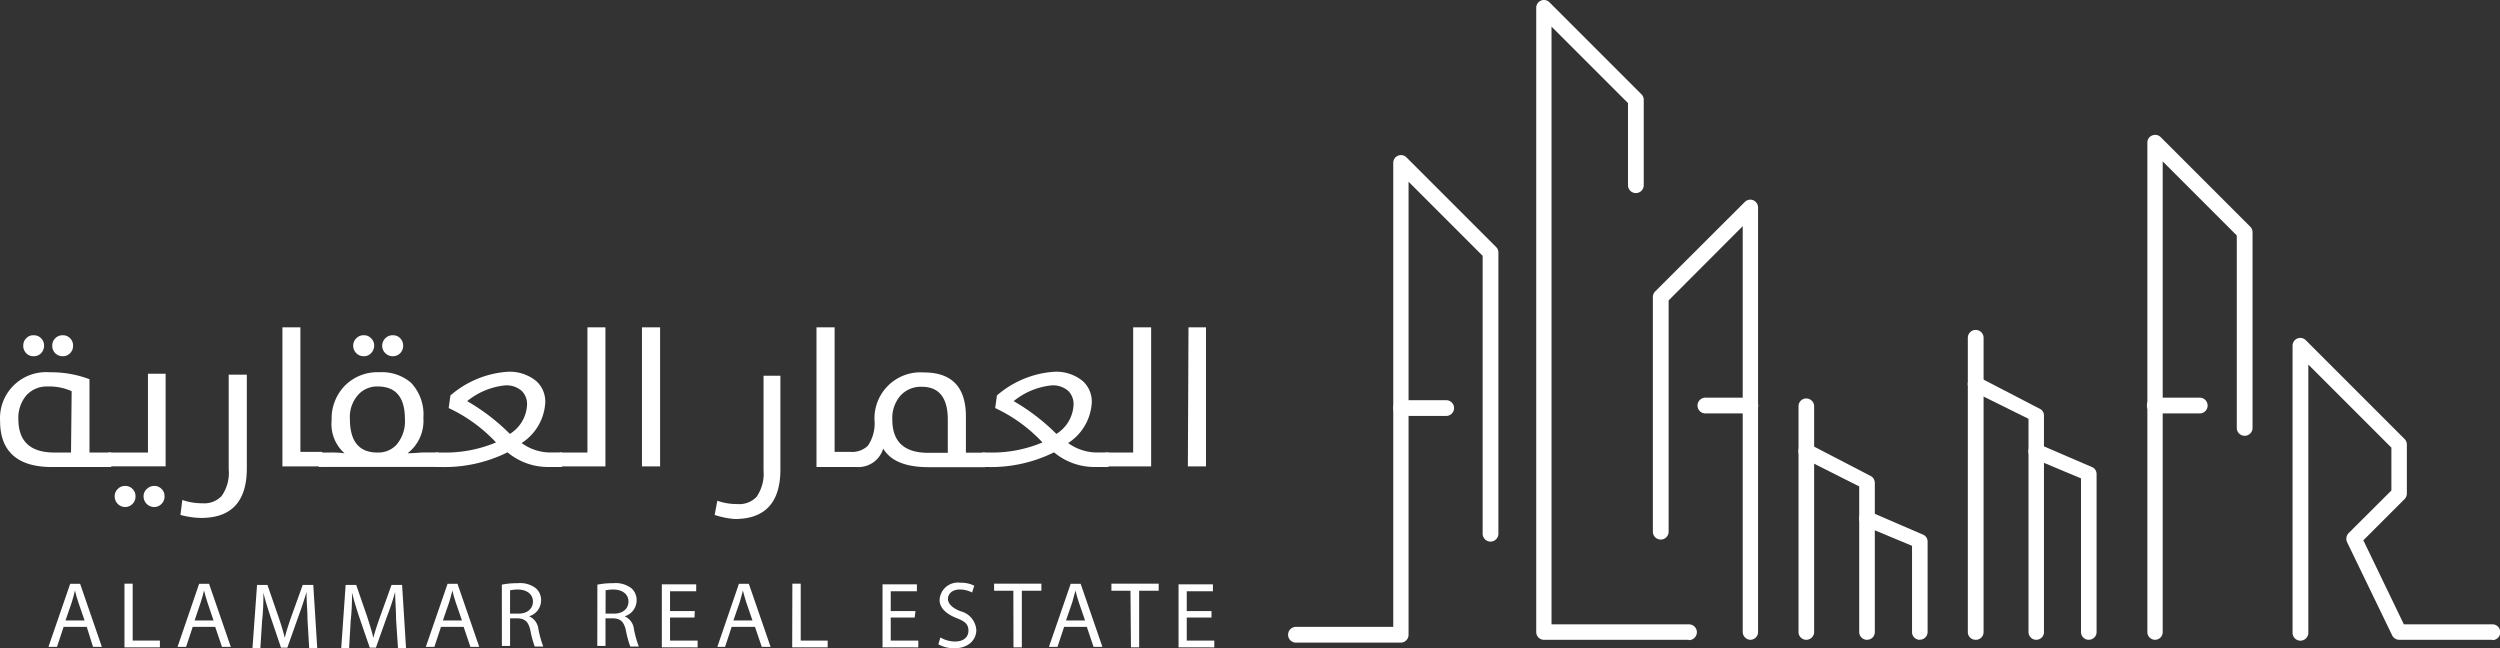 <svg xmlns="http://www.w3.org/2000/svg" width="233.659" height="60.592" viewBox="0 0 233.659 60.592"><rect x="0" y="0" width="233.659" height="60.592" fill="#333333" stroke="none"/><defs><style>.a{fill:#fff;}</style></defs><g transform="translate(-1366 810.47)"><path class="a" d="M345.212,434.03h-13.54a.722.722,0,0,1-.722-.722V374.965a.722.722,0,0,1,1.238-.516l8.589,8.589a.722.722,0,0,1,.221.516v8.015a.737.737,0,0,1-1.473,0v-7.705l-7.146-7.146v55.867H345.2a.737.737,0,1,1,0,1.473Z" transform="translate(1178.632 -1184.702)"/><path class="a" d="M325.768,429.638h-9.842a.737.737,0,0,1,0-1.473h9.12V384.805a.722.722,0,0,1,1.238-.516l8.383,8.383a.707.707,0,0,1,.206.5v26.313a.737.737,0,0,1-1.473,0v-26l-6.924-6.925v42.328A.737.737,0,0,1,325.768,429.638Z" transform="translate(1171.173 -1180.046)"/><path class="a" d="M326.805,401.093h-4.2a.737.737,0,0,1,0-1.473h4.2a.737.737,0,1,1,0,1.473Z" transform="translate(1174.333 -1172.687)"/><path class="a" d="M347.484,428.033a.737.737,0,0,1-.737-.722V389.374l-6.925,6.939V417.9a.737.737,0,1,1-1.473,0V396a.766.766,0,0,1,.206-.516l8.383-8.368a.722.722,0,0,1,.8-.162.751.751,0,0,1,.442.678v39.676A.722.722,0,0,1,347.484,428.033Z" transform="translate(1182.134 -1178.706)"/><path class="a" d="M346.136,400.933h-4.2a.737.737,0,1,1,0-1.473h4.2a.737.737,0,0,1,0,1.473Z" transform="translate(1183.483 -1172.763)"/><path class="a" d="M370.442,429.98a.722.722,0,0,1-.722-.722V383.512a.707.707,0,0,1,.442-.663.722.722,0,0,1,.8.147l8.383,8.383a.736.736,0,0,1,.206.516V410.15a.737.737,0,1,1-1.473,0V392.19l-6.924-6.924v43.993a.722.722,0,0,1-.707.722Z" transform="translate(1196.98 -1180.653)"/><path class="a" d="M374.646,400.933h-4.2a.737.737,0,1,1,0-1.473h4.2a.737.737,0,0,1,0,1.473Z" transform="translate(1196.976 -1172.763)"/><path class="a" d="M348.312,422.066a.722.722,0,0,1-.722-.722V400.232a.722.722,0,0,1,.722-.722.737.737,0,0,1,.737.722V421.4A.737.737,0,0,1,348.312,422.066Z" transform="translate(1186.507 -1172.739)"/><path class="a" d="M353.982,420.713a.722.722,0,0,1-.722-.722V406.378l-5.363-2.7a.724.724,0,1,1,.84-1.179l5.672,2.947a.766.766,0,0,1,.309.6v13.981A.722.722,0,0,1,353.982,420.713Z" transform="translate(1186.509 -1171.386)"/><path class="a" d="M357.111,418.686a.722.722,0,0,1-.737-.722V409.9l-4.6-1.915a.725.725,0,0,1,.781-1.223l4.936,2.136a.722.722,0,0,1,.339.6v8.457a.722.722,0,0,1-.722.722Z" transform="translate(1188.331 -1169.358)"/><path class="a" d="M359.052,424.115a.722.722,0,0,1-.722-.722V395.917a.737.737,0,1,1,1.473,0v27.477a.722.722,0,0,1-.751.722Z" transform="translate(1191.59 -1174.788)"/><path class="a" d="M364.725,422.731a.722.722,0,0,1-.722-.722V402.076l-5.363-2.652a.724.724,0,1,1,.84-1.179l5.672,2.947a.707.707,0,0,1,.295.589v20.3A.722.722,0,0,1,364.725,422.731Z" transform="translate(1191.589 -1173.404)"/><path class="a" d="M367.817,420.714a.722.722,0,0,1-.722-.722V405.628l-4.6-1.93a.722.722,0,0,1,.766-1.223l4.95,2.136a.722.722,0,0,1,.339.6v14.733a.722.722,0,0,1-.737.766Z" transform="translate(1193.404 -1171.387)"/><path class="a" d="M397.6,423.882H388.89a.736.736,0,0,1-.648-.412l-4.214-8.707a.766.766,0,0,1,.133-.84l4.007-3.993v-4.007l-7.764-7.764V423.2a.737.737,0,1,1-1.473,0v-26.8a.722.722,0,0,1,1.238-.516l9.223,9.223a.751.751,0,0,1,.221.516v4.6a.751.751,0,0,1-.221.516l-3.845,3.845,3.786,7.853h8.25a.737.737,0,1,1,0,1.473Z" transform="translate(1201.34 -1174.555)"/><path class="a" d="M238.335,407.817c-3.212,0-4.832-1.473-4.832-4.287a4.3,4.3,0,0,1,4.641-4.567,10.032,10.032,0,0,1,3.713.648v6.851h2.033v1.355Zm1.856-7.086a5.024,5.024,0,0,0-2.225-.442,2.563,2.563,0,0,0-2.018.84,3.256,3.256,0,0,0-.737,2.21c0,2.077,1.12,3.123,3.359,3.123h1.562Zm-4.243-3.551a.957.957,0,0,1-.28-.707.943.943,0,0,1,.28-.692.9.9,0,0,1,.692-.28.943.943,0,0,1,.692.28.928.928,0,0,1,.28.693,1,1,0,0,1-.28.707.943.943,0,0,1-.692.28.9.9,0,0,1-.692-.28Zm2.711,0a.957.957,0,0,1-.28-.707.943.943,0,0,1,.28-.692.958.958,0,0,1,.707-.28.914.914,0,0,1,.678.28.929.929,0,0,1,.28.692.958.958,0,0,1-.28.707.914.914,0,0,1-.678.28A.957.957,0,0,1,238.659,397.18Z" transform="translate(1132.506 -1174.637)"/><path class="a" d="M240.374,405.306h3.713V397.94h1.65V406.6H240.33Zm2.269,4.8a.958.958,0,0,1-.692.295.987.987,0,0,1-.972-1,.884.884,0,0,1,.28-.678.913.913,0,0,1,.692-.295.943.943,0,0,1,.692.28.928.928,0,0,1,.28.692.958.958,0,0,1-.28.707Zm2.711,0a.928.928,0,0,1-.678.295,1,1,0,0,1-1-1,.9.9,0,0,1,.295-.678.972.972,0,0,1,.707-.295.913.913,0,0,1,.678.28.928.928,0,0,1,.28.692A.958.958,0,0,1,245.354,410.109Z" transform="translate(1135.742 -1173.482)"/><path class="a" d="M244.94,411.112l.177-1.4a5.48,5.48,0,0,0,1.871.309,2.225,2.225,0,0,0,1.8-.678,3.713,3.713,0,0,0,.663-2.5V398h1.694v8.751q0,4.641-4.273,4.641a7.86,7.86,0,0,1-1.93-.28Z" transform="translate(1137.924 -1173.454)"/><path class="a" d="M251.41,395h1.68v11.639h2.033v1.355H251.41Z" transform="translate(1140.986 -1174.874)"/><path class="a" d="M253.749,406.462h1.076a7.837,7.837,0,0,1,1.3.074,3.639,3.639,0,0,1-1.208-3.079,4.42,4.42,0,0,1,1.193-3.2,4.3,4.3,0,0,1,3.271-1.3,4.2,4.2,0,0,1,2.946.972,4.317,4.317,0,0,1,1.164,3.3,3.816,3.816,0,0,1-1.473,3.3c.619,0,1.164-.074,1.606-.074h1.267v1.355H253.72ZM261,405.71a3.373,3.373,0,0,0,.766-2.372c0-2.033-.84-3.05-2.549-3.05a2.372,2.372,0,0,0-1.783.737,3.108,3.108,0,0,0-.81,2.3c0,2.092.855,3.138,2.578,3.138a2.329,2.329,0,0,0,1.8-.751Zm-3.772-8.53a.972.972,0,0,1,0-1.4.929.929,0,0,1,.692-.28.884.884,0,0,1,.678.28.928.928,0,0,1,.295.692,1.017,1.017,0,0,1-.295.707.884.884,0,0,1-.678.28A.927.927,0,0,1,257.227,397.18Zm2.711,0a.972.972,0,0,1,0-1.4.958.958,0,0,1,.707-.28.914.914,0,0,1,.678.28.987.987,0,0,1,.28.692,1.017,1.017,0,0,1-.28.707.913.913,0,0,1-.678.28.957.957,0,0,1-.707-.28Z" transform="translate(1142.079 -1174.637)"/><path class="a" d="M261.13,405.366h.6a12.156,12.156,0,0,0,5.039-.943,14.349,14.349,0,0,0-4.42-3.212l.162-1.179a9.106,9.106,0,0,1,5.3-2.21,3.9,3.9,0,0,1,2.725.869,2.578,2.578,0,0,1,.84,1.989,4.817,4.817,0,0,1-2.21,3.8,4.612,4.612,0,0,0,2.652.884h1.12v1.355H271.59a5.893,5.893,0,0,1-3.742-1.37,13.259,13.259,0,0,1-6.247,1.37h-.457Zm6.939-1.738a3.4,3.4,0,0,0,1.606-2.726,1.738,1.738,0,0,0-.486-1.282,2.151,2.151,0,0,0-1.562-.53,6.7,6.7,0,0,0-3.551,1.473,19.148,19.148,0,0,1,3.993,3.064Z" transform="translate(1145.587 -1173.542)"/><path class="a" d="M269,406.7h2.593V395h1.68v12.994H269Z" transform="translate(1149.312 -1174.874)"/><path class="a" d="M274.22,395h1.694v12.994H274.22Z" transform="translate(1151.781 -1174.874)"/><path class="a" d="M278.83,411.079l.25-1.326a5.477,5.477,0,0,0,1.871.309,2.225,2.225,0,0,0,1.8-.678,3.8,3.8,0,0,0,.648-2.475v-8.84h1.576v8.751q0,4.641-4.272,4.641a7.867,7.867,0,0,1-1.871-.383Z" transform="translate(1153.964 -1173.421)"/><path class="a" d="M285.29,408.053V395h1.694v11.639h1.473a2.122,2.122,0,0,0,1.635-.575,3.714,3.714,0,0,0,.619-2.431,4.3,4.3,0,0,1,4.611-4.42c2.622,0,3.934,1.37,3.934,4.125v3.374h1.812v1.355h-5.3c-2.136,0-3.551-.575-4.243-1.738a2.416,2.416,0,0,1-2.49,1.724H285.3Zm12.273-4.42c0-2.048-.81-3.079-2.431-3.079a2.563,2.563,0,0,0-2.018.854,3.2,3.2,0,0,0-.737,2.21c0,2.077,1.12,3.109,3.359,3.109h1.827Z" transform="translate(1157.022 -1174.874)"/><path class="a" d="M295.8,405.366h.6a12.156,12.156,0,0,0,5.039-.943,14.348,14.348,0,0,0-4.42-3.212l.162-1.179a9.105,9.105,0,0,1,5.3-2.21,3.9,3.9,0,0,1,2.726.869,2.578,2.578,0,0,1,.84,1.989,4.817,4.817,0,0,1-2.21,3.8,4.613,4.613,0,0,0,2.652.884h1.12v1.355H306.26a5.893,5.893,0,0,1-3.742-1.37,13.259,13.259,0,0,1-6.247,1.37h-.457Zm6.939-1.738a3.4,3.4,0,0,0,1.606-2.726,1.738,1.738,0,0,0-.486-1.282,2.151,2.151,0,0,0-1.562-.53,6.7,6.7,0,0,0-3.551,1.473,19.156,19.156,0,0,1,3.993,3.064Z" transform="translate(1161.995 -1173.542)"/><path class="a" d="M303.62,406.7h2.593V395h1.68v12.994H303.62Z" transform="translate(1165.697 -1174.874)"/><path class="a" d="M308.909,395h1.635v12.994H308.85Z" transform="translate(1168.172 -1174.874)"/><path class="a" d="M237.984,415.292l-.619,1.871h-.8l2.033-5.893h.928l2.033,5.893h-.825l-.589-1.871Zm1.959-.6-.589-1.709c-.133-.383-.221-.737-.309-1.09h0c-.088.354-.177.722-.295,1.09l-.589,1.709Z" transform="translate(1133.962 -1167.173)"/><path class="a" d="M241.39,411.26h.766v5.319H244.7v.633H241.39Z" transform="translate(1136.244 -1167.178)"/><path class="a" d="M246.174,415.292l-.619,1.871h-.8l2.018-5.893h.928l2.033,5.893h-.825l-.634-1.871Zm1.945-.6-.575-1.709c-.133-.383-.221-.737-.309-1.09h0c-.088.354-.192.722-.309,1.09l-.575,1.709Z" transform="translate(1137.838 -1167.173)"/><path class="a" d="M254.652,414.567c0-.84-.1-1.827-.088-2.578h0c-.206.707-.457,1.473-.751,2.269l-1.046,2.947h-.589l-.958-2.829c-.28-.84-.53-1.621-.692-2.328h0a20.878,20.878,0,0,1-.118,2.637l-.162,2.549h-.737l.427-5.893h.972l1.017,2.947c.25.722.457,1.385.6,2h0c.147-.6.354-1.252.619-2l1.061-2.947h.987l.368,5.893h-.751Z" transform="translate(1140.087 -1167.14)"/><path class="a" d="M260.267,414.567c0-.84-.088-1.827-.088-2.578h0a22.6,22.6,0,0,1-.751,2.269l-1.046,2.947h-.575l-.972-2.829c-.28-.84-.516-1.621-.692-2.328h0a20.867,20.867,0,0,1-.118,2.637l-.147,2.549h-.737l.413-5.893h.987l1.017,2.947c.236.722.442,1.385.589,2h0c.147-.6.368-1.252.634-2l1.061-2.947h.987l.368,5.893h-.751Z" transform="translate(1142.752 -1167.14)"/><path class="a" d="M261.924,415.292l-.619,1.871h-.8l2.033-5.893h.928l2.033,5.893h-.825l-.634-1.871Zm1.959-.6-.589-1.709c-.133-.383-.221-.737-.309-1.09h0c-.088.354-.177.722-.295,1.09l-.589,1.709Z" transform="translate(1145.293 -1167.173)"/><path class="a" d="M265.33,411.367a7.364,7.364,0,0,1,1.473-.133,2.416,2.416,0,0,1,1.724.486,1.473,1.473,0,0,1,.471,1.134,1.562,1.562,0,0,1-1.12,1.473h0a1.473,1.473,0,0,1,.869,1.193,9.335,9.335,0,0,0,.457,1.635h-.8a9.339,9.339,0,0,1-.4-1.473c-.177-.825-.486-1.134-1.179-1.164H266.1V417.1h-.766Zm.766,2.711h.8c.81,0,1.341-.457,1.341-1.134s-.56-1.1-1.37-1.12a3.622,3.622,0,0,0-.766.074Z" transform="translate(1147.574 -1167.196)"/><path class="a" d="M271.39,411.367a7.364,7.364,0,0,1,1.473-.133,2.416,2.416,0,0,1,1.724.486,1.473,1.473,0,0,1,.471,1.134,1.562,1.562,0,0,1-1.12,1.473h0a1.473,1.473,0,0,1,.869,1.193,9.346,9.346,0,0,0,.457,1.635h-.8a9.356,9.356,0,0,1-.4-1.473c-.177-.825-.486-1.134-1.179-1.164h-.737V417.1h-.766Zm.766,2.711h.8c.81,0,1.341-.457,1.341-1.134s-.56-1.1-1.37-1.12a3.622,3.622,0,0,0-.766.074Z" transform="translate(1150.443 -1167.196)"/><path class="a" d="M278.53,414.409h-2.284v2.151h2.578v.634H275.48V411.3h3.212v.648h-2.446V413.8h2.313Z" transform="translate(1152.378 -1167.159)"/><path class="a" d="M280.341,415.292l-.619,1.871H279l2.018-5.893h.928l2.033,5.893h-.825l-.633-1.871Zm1.945-.6-.589-1.709c-.133-.383-.206-.737-.309-1.09h0c-.088.354-.177.722-.295,1.09l-.589,1.709Z" transform="translate(1154.044 -1167.173)"/><path class="a" d="M283.765,411.26h.781v5.319h2.519v.633H283.75Z" transform="translate(1156.292 -1167.178)"/><path class="a" d="M292.485,414.409h-2.239v2.151h2.578v.634H289.48V411.3h3.212v.648h-2.446V413.8h2.313Z" transform="translate(1159.005 -1167.159)"/><path class="a" d="M293.212,416.317a2.724,2.724,0,0,0,1.37.383c.8,0,1.252-.412,1.252-1.017s-.324-.869-1.12-1.179-1.576-.854-1.576-1.694a1.709,1.709,0,0,1,1.93-1.606,2.756,2.756,0,0,1,1.311.28l-.206.633a2.5,2.5,0,0,0-1.134-.28c-.81,0-1.12.486-1.12.884s.354.84,1.179,1.149a1.947,1.947,0,0,1,1.473,1.753c0,.869-.678,1.709-2.077,1.709a3.11,3.11,0,0,1-1.473-.368Z" transform="translate(1160.68 -1167.211)"/><path class="a" d="M298.357,411.923h-1.8v-.663h4.42v.663h-1.827v5.289h-.781Z" transform="translate(1162.355 -1167.178)"/><path class="a" d="M301.454,415.292l-.619,1.871h-.8l2.033-5.893H303l2.033,5.893h-.825l-.633-1.871Zm1.959-.6-.589-1.709c-.133-.383-.221-.737-.309-1.09h0c-.088.354-.192.722-.295,1.09l-.589,1.709Z" transform="translate(1164.002 -1167.173)"/><path class="a" d="M305.783,411.923H304v-.663h4.42v.663h-1.827v5.289h-.766Z" transform="translate(1165.876 -1167.178)"/><path class="a" d="M311.339,414.409h-2.313v2.151H311.6v.634H308.26V411.3h3.212v.648h-2.446V413.8h2.313Z" transform="translate(1167.892 -1167.159)"/></g></svg>